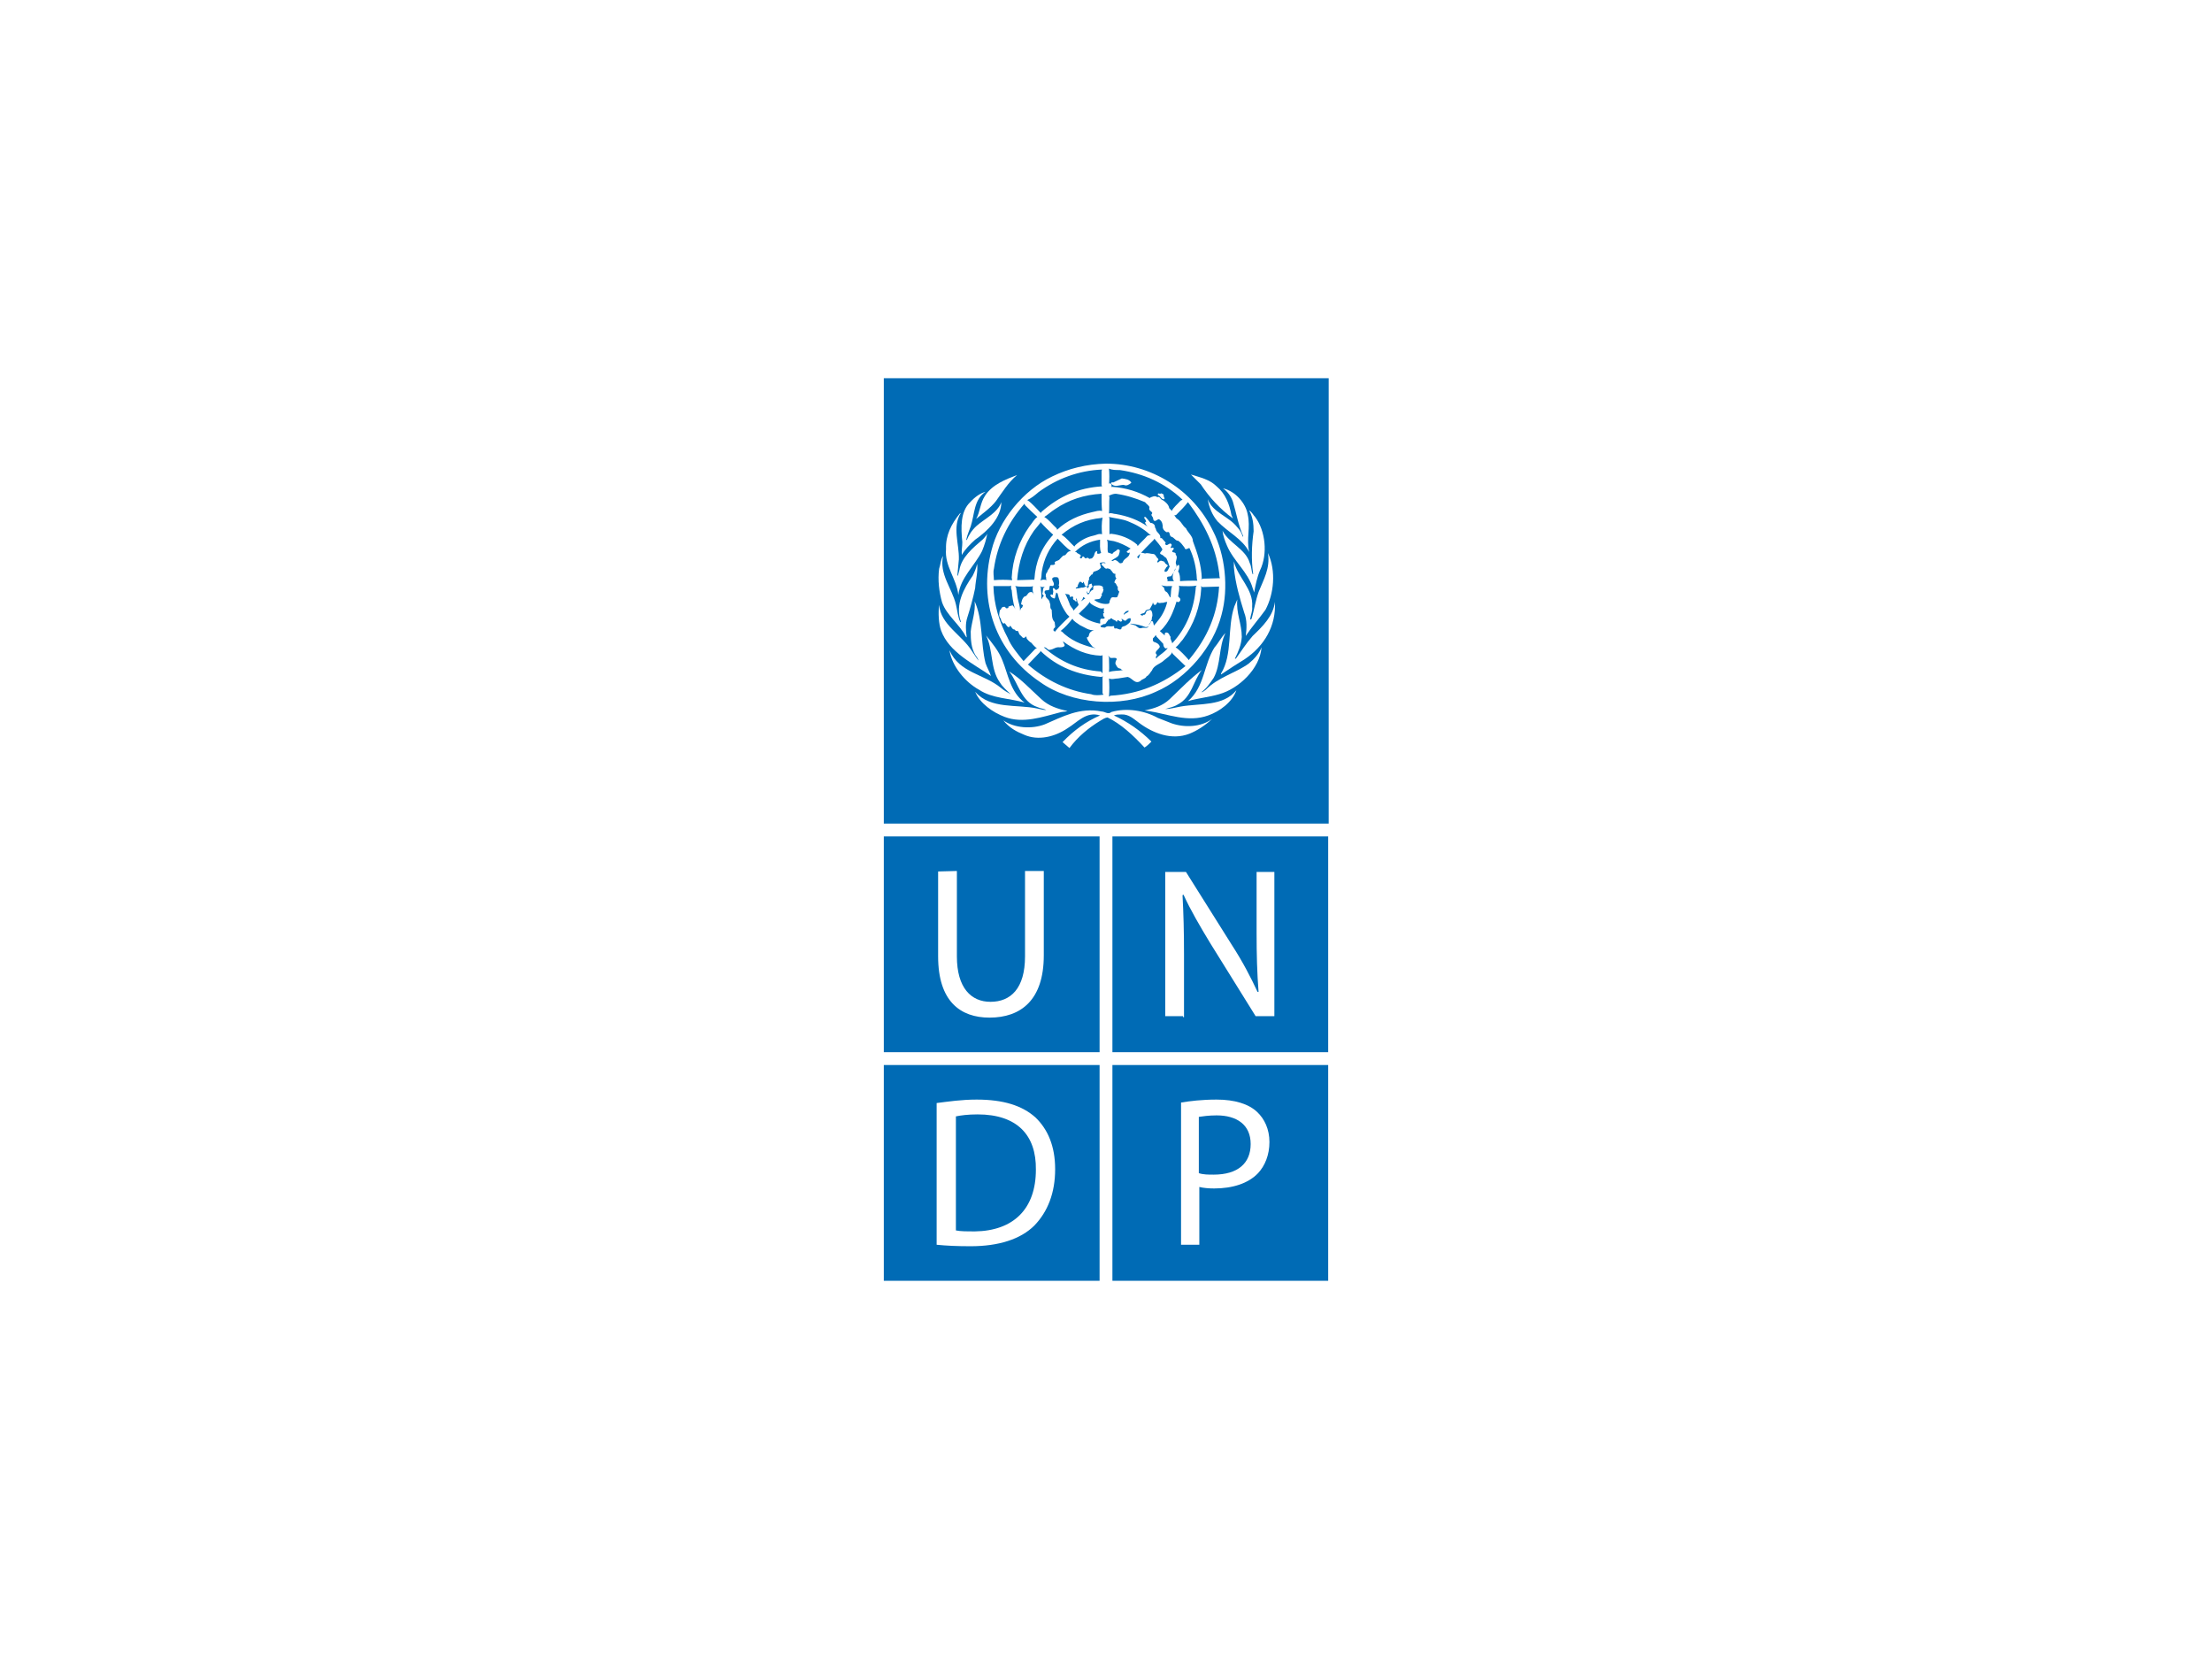 <?xml version="1.0" encoding="utf-8"?>
<!-- Generator: Adobe Illustrator 26.0.1, SVG Export Plug-In . SVG Version: 6.00 Build 0)  -->
<svg version="1.1" id="Layer_1" xmlns="http://www.w3.org/2000/svg" xmlns:xlink="http://www.w3.org/1999/xlink" x="0px" y="0px"
	 viewBox="0 0 448 336" style="enable-background:new 0 0 448 336;" xml:space="preserve">
<style type="text/css">
	.st0{fill:#FFFFFF;}
	.st1{fill:#006BB5;}
</style>
<g id="Background">
	<rect id="background_7_" class="st0" width="448" height="336"/>
</g>
<g>
	<rect x="179" y="169.4" class="st1" width="43.7" height="43.7"/>
	<path class="st0" d="M190,176.5v17.2c0,9.1,4.5,12.4,10.4,12.4c6.4,0,11-3.6,11-12.6v-17.1h-3.8v17.3c0,6.5-2.9,9.2-7,9.2
		c-3.9,0-6.8-2.8-6.8-9.2v-17.3L190,176.5L190,176.5z"/>
	<rect x="225.3" y="169.4" class="st1" width="43.7" height="43.7"/>
	<path class="st0" d="M239.8,205.9v-12.5c0-4.8-0.1-8.4-0.3-12.1l0.2-0.1c1.4,3.1,3.4,6.5,5.4,9.8l9.2,14.8h3.8v-29.2h-3.6v12.3
		c0,4.5,0.1,8.1,0.4,12h-0.2c-1.4-3-3-6.1-5.2-9.5l-9.3-14.8H236v29.2h3.6v0.2H239.8z"/>
	<rect x="225.3" y="215.7" class="st1" width="43.7" height="43.7"/>
	<path class="st0" d="M253.3,231.7c0-3.9-2.8-5.8-6.9-5.8c-1.6,0-2.9,0.2-3.6,0.3v11.4c0.9,0.3,1.9,0.3,3,0.3
		C250.7,237.9,253.3,235.6,253.3,231.7 M257.1,231.3c0,2.6-0.9,4.8-2.3,6.3c-2,2.1-5.2,3.1-8.9,3.1c-1.1,0-2.2-0.1-3-0.3v11.7h-3.7
		v-28.8c1.8-0.3,4.2-0.6,7.2-0.6c3.7,0,6.5,0.9,8.2,2.5C256.1,226.6,257.1,228.7,257.1,231.3"/>
	<rect x="179" y="215.7" class="st1" width="43.7" height="43.7"/>
	<path class="st0" d="M209.8,236.9c0.1-7-3.8-11.2-11.8-11.2c-2,0-3.4,0.2-4.4,0.4v23.1c0.9,0.2,2.4,0.2,3.8,0.2
		C205.3,249.3,209.8,244.8,209.8,236.9 M213.7,236.8c0,4.8-1.5,8.6-4.2,11.4c-2.8,2.8-7.3,4.2-12.9,4.2c-2.8,0-4.9-0.1-6.9-0.3
		v-28.7c2.4-0.3,5-0.7,8.1-0.7c5.4,0,9.2,1.2,11.9,3.6C212.2,228.7,213.7,232.1,213.7,236.8"/>
	<rect x="179" y="76.6" class="st1" width="90.1" height="90.2"/>
	<g>
		<path class="st0" d="M246.9,140.6c-2,0.6-4.3,0.8-6.3,1.4c3.4-2.9,3.2-7.5,5.4-10.9c0.8-0.9,1.3-2,2.2-2.9
			c-1.4,2.8-0.9,6.4-2.4,9.1c-0.7,1-1.4,2.1-2.5,2.9c0.3,0,0.6-0.3,0.9-0.5c2.6-2.6,5.9-3.3,8.7-5.3c1.1-0.9,2.1-2,2.6-3.3
			C255.2,135.4,250.9,139.5,246.9,140.6"/>
		<path class="st0" d="M256.3,123.5c-1.3,1.8-2.8,3.5-4,5.3c0.2-1.4,0.3-3.2-0.3-4.7c-0.9-2.9-1.8-5.9-2.1-9.2v-1.2
			c0.8,3.3,4,5.6,3.7,9.2c0.1,0.9-0.3,1.6-0.4,2.5l0.1,0.1l0.2-0.2c0.5-1.8,0.8-3.7,1.4-5.4c1-2.5,2.4-4.8,1.9-7.9
			C258.5,115.7,258,120.3,256.3,123.5"/>
		<path class="st0" d="M254.2,104.7c2.1,2.8,2.6,7.5,1,10.8c-0.6,1.4-0.9,2.9-1.2,4.5c-0.1-0.3-0.2-0.7-0.3-0.9
			c-0.9-3.2-3.9-5.5-5.2-8.6c-0.4-0.9-0.8-2-0.9-3c1.4,2.6,4.7,3.7,5.5,6.5c0.4,0.8,0.3,1.5,0.6,2.3c0.1,0,0.1,0,0.1-0.1
			c-0.4-2.8-0.3-5.8,0.1-8.6c0-1.5-0.2-3-0.9-4.2C253.5,103.6,253.8,104.3,254.2,104.7"/>
		<path class="st0" d="M252.7,104.2c0.6,2.6-0.3,4.9,0.3,7.6l0,0c-1.4-2.7-4.3-4-6.4-6.2c-1.1-1.3-1.7-2.8-2-4.5
			c1.1,2.8,4.2,3.4,6,5.7c0.6,0.6,0.9,1.3,1.1,1.9l0.1-0.1c-1-2.2-1.4-4.7-2.1-7c-0.3-0.9-1-2-2-2.7
			C250.2,99.5,252.3,101.9,252.7,104.2"/>
		<path class="st0" d="M246.4,98.5c1.8,1.5,2.6,3.6,3,5.8l0.3,0.7c-2.6-1.9-4.8-4.3-6.5-6.9l-2-2C243.1,96.7,245,97.1,246.4,98.5"/>
		<path class="st0" d="M206,96.2c-1.8,1.5-3,3.5-4.3,5.3c-1.1,1.4-2.7,2.5-4,3.6c0.8-1.4,0.8-3.2,1.8-4.7
			C201,98.1,203.7,97.1,206,96.2"/>
		<path class="st0" d="M196.5,101.7c0.9-1,2-1.8,3.1-2.1c-2.4,1.6-2.2,4.6-3,7c-0.3,0.9-0.7,1.7-0.9,2.7l0.1,0.1c0.4-1,1-2,2-2.9
			c1.7-1.5,4.2-2.6,5-4.8c0,3.1-2.7,5.8-5.3,7.6c-1,0.9-2.1,2-2.7,3.1c-0.1-0.9,0.1-1.6,0.1-2.6
			C194.6,106.8,194.5,103.6,196.5,101.7"/>
		<path class="st0" d="M191.6,111.2c-0.1-2.8,1.1-5.1,2.8-7.2c0.1,0,0.1-0.1,0.2-0.1c-1.8,2.8-0.3,6.3-0.4,9.4l-0.3,3.2
			c0,0,0,0.1,0.1,0.1c0.1-0.3,0.2-0.8,0.3-1.1c0.4-2.6,2.7-4.5,4.8-6.3c0.4-0.5,0.9-0.9,0.9-1.4c-0.2,1.3-0.6,2.6-1.1,3.8
			c-1.5,3-4.4,5.4-4.8,8.9C193.7,117.1,191.3,114.7,191.6,111.2"/>
		<path class="st0" d="M190.2,115.2c0.3-0.9,0.3-1.8,0.8-2.6c-0.8,3.7,1.8,6.5,2.6,9.8c0.3,1.2,0.4,2.6,0.9,3.6c0.1,0,0.1,0,0.1-0.1
			c-1.2-3.5,0.6-6.7,2.4-9.3c0.4-0.8,0.7-1.5,0.9-2.4c0.2,1.5-0.3,3.3-0.4,4.9c-0.4,2-1,4.1-1.6,6c-0.4,1.2-0.3,2.7-0.1,4l-0.2-0.2
			c-1.3-2.5-3.9-4.3-4.8-6.9C190.2,119.9,189.9,117.5,190.2,115.2"/>
		<path class="st0" d="M190.2,122.5c0.3,4,4.6,6.1,6.6,9.3c0.5,0.7,0.9,1.4,1.4,2c-0.1-0.4-0.5-0.9-0.7-1.2c-0.8-1.4-0.9-3-0.9-4.7
			c0.2-2,1-3.9,0.8-6.1c1.7,3.7,1.2,8.5,2.2,12.5c0.3,0.9,0.8,1.7,1.1,2.6c-3.6-2.5-8.5-4.8-10.1-9.2
			C190.1,126.3,190,124.2,190.2,122.5"/>
		<path class="st0" d="M192.3,131.7c2,4.6,7,4.8,10.4,7.6c0.7,0.6,1.3,0.9,2,1.3l0,0c-0.8-0.8-1.6-1.4-2.2-2.4
			c-2-2.8-1.3-6.6-2.8-9.5c1.3,1.6,2.6,3.2,3.3,5c1.2,2.9,1.6,6.4,4.5,8.6c-3-0.9-6.5-0.8-9.2-2.6
			C195.4,138.1,192.8,134.9,192.3,131.7"/>
		<path class="st0" d="M197.5,140.1c3.1,3.6,8.5,2.5,12.6,3.4c0.6,0.1,1.1,0.3,1.8,0.3c-0.5-0.3-1.2-0.3-1.8-0.6
			c-3.3-1.1-3.8-4.8-5.7-7.2c2.4,1.5,4.3,3.6,6.5,5.6c1.5,1.4,3.4,2,5.3,2.4c-0.5,0.2-1,0.1-1.6,0.3c-3.5,0.9-7.4,2.3-11.1,0.9
			C201.1,144.3,198.5,142.5,197.5,140.1"/>
		<path class="st0" d="M240.9,148.6c-3.6,1.4-7.4-0.1-10.2-2.2c-1.1-0.8-2.1-1.8-3.6-1.7c-0.6,0-1,0-1.5,0.2c2.8,1.3,5.3,3,7.6,5.3
			c-0.4,0.4-0.9,0.9-1.4,1.2c-2.3-2.5-4.8-4.8-7.5-6.1c-0.6,0.1-1,0.4-1.5,0.7c-2.3,1.4-4.5,3.2-6.2,5.5l-1.4-1.2
			c2.3-2.4,4.8-4.2,7.6-5.4c-2.8-0.9-4.6,1.4-6.6,2.6c-2.5,1.7-5.9,2.6-8.8,1.3c-1.5-0.6-3-1.4-4.2-2.9c2.3,1.6,5.8,1.8,8.4,0.8
			c3.5-1.5,7.1-3.5,11.5-2.6c0.7,0,1.3,0.7,2,0.1c3.1-0.9,6.7-0.3,9.4,1.2l2.8,1.1c2.6,0.9,5.9,0.8,8.2-0.9
			C244,147,242.4,148,240.9,148.6"/>
		<path class="st0" d="M244.7,144.9c-4.1,1.5-8.2-0.3-12.1-0.9l-0.8-0.1l0,0c1.9-0.4,3.6-0.9,5.1-2.3c2.2-2.1,4.2-4.2,6.5-5.9
			c-1.8,2.3-2,5.5-4.9,7c-0.8,0.5-1.6,0.6-2.5,0.9c1,0,2-0.3,3.1-0.5c4-0.7,8.6,0,11.3-3.3C249.6,142.2,247,144.1,244.7,144.9"/>
		<path class="st0" d="M252.1,133.5c-1.6,1-3.2,2-4.8,3.1v-0.2c2.4-3.9,1.2-9.2,2.7-13.6l0.6-1.4c-0.3,2.7,0.9,4.9,0.9,7.6
			c-0.1,1.6-0.7,3-1.4,4.4h0.2c1.1-1.5,2-3,3.4-4.6c2.1-2,4.2-4.1,4.5-6.9C258.5,126.8,256,130.9,252.1,133.5"/>
		<path class="st0" d="M246.9,118.8c-0.3,5.6-2.4,10.4-6,14.7l-0.1,0.2c-0.8-0.9-1.8-2-2.7-2.6c0.6-0.4,0.9-1,1.4-1.5
			c2.3-3.1,3.6-6.7,3.8-10.6l-0.1-0.3l0.3,0.2L246.9,118.8l0.2-0.2L246.9,118.8z M224.9,140.9l-0.3,0.2c0.1-1.2,0.1-2.6,0-3.7
			c0.6,0.3,1.2,0,1.9,0l1.9-0.3c0.9,0.2,1.5,1.6,2.6,0.8c0.3-0.4,1-0.4,1.2-0.9c0.6-0.3,0.8-0.9,1.1-1.2c0.4-1.1,1.7-1.3,2.5-2.1
			c0.6-0.5,1.3-0.9,1.6-1.6l0.1,0.3l2.6,2.5C235.6,138.5,230.6,140.6,224.9,140.9 M224.8,133.2c0.4,0.2,1.2-0.2,1.4,0.3
			c-0.2,0.3-0.3,0.6-0.3,0.9c0.2,0.4,0.4,1,1,1c0.2,0.2,0.3,0.3,0.6,0.3c-1,0.2-2,0.1-2.9,0.4c0.1-0.9,0-2,0-3l-0.2-0.3
			C224.6,133,224.8,133,224.8,133.2 M223.8,127.1c-0.3,0-0.5,0-0.8-0.1c-0.1,0-0.1-0.2-0.1-0.3c0.3,0,0.5-0.4,0.9-0.3
			c0.3-0.2,0.3-0.5,0.6-0.7c-0.1-0.3,0.3-0.1,0.4-0.3c0.1-0.1,0.3-0.3,0.4-0.1c0.3,0.3,0.8,0.3,0.9,0.6c0.1,0.1,0.2-0.1,0.2-0.2
			v-0.1c0.4,0,0.6,0.5,0.9,0.2c0.1-0.1,0.1-0.3,0-0.3s-0.1-0.1-0.1-0.1c0.3-0.2,0.4,0.4,0.9,0.3c0.3-0.3,0.5-0.5,0.9-0.5l0.1,0.1
			c0.1,0.8-0.6,1.1-1,1.4c-0.3,0.2-0.9,0.1-0.9,0.7c-0.4,0.3-0.8-0.3-1.3-0.1c-0.3-0.1,0-0.5-0.3-0.5
			C224.9,127,224.3,126.6,223.8,127.1 M221,140.6c-4.8-0.7-9.1-2.8-12.8-6l2.5-2.6v-0.2c3.4,3.3,7.6,4.9,12.3,5.3l0.4-0.1l-0.1,0.2
			v3.2l0.2,0.3C222.7,140.8,221.7,140.9,221,140.6 M204.1,129.2c-1.7-3.2-2.8-6.7-2.9-10.5h3.3l0.3-0.1c-0.1,0.2,0,0.4,0,0.7l0,0
			c-0.1,0.1,0.1,0.1,0.1,0.2c0.1,1.3,0.3,2.5,0.6,3.6l0.2,0.3c-0.3-0.3-0.3-0.5-0.6-0.8c-0.3,0.1-0.6,0.1-0.9,0.3
			c0.2,0.3-0.3,0.3-0.4,0.3c-0.1-0.1-0.2-0.2-0.3-0.3c-0.3,0-0.5,0-0.7,0.3c0,0.2-0.2,0.3-0.3,0.4c-0.1,0.6-0.3,1.2,0.2,1.7
			c0,0.4,0.3,0.8,0.5,1c0.1,0,0.2-0.1,0.3-0.1c0.3,0.3,0.5,0.9,0.9,0.8c0.2-0.1,0.1-0.3,0.2-0.3c0.3,0.3,0.4,0.8,0.9,0.8
			c0.1,0.1,0.2,0.3,0.4,0.3c0.5-0.2,0.3,0.6,0.8,0.9c0.3,0.2,0.4,0.7,0.9,0.4l0.2-0.2c0.2,0.1,0,0.3,0.2,0.5
			c0.3,0.4,0.7,0.7,0.9,0.8c0.3,0.4,0.8,0.9,1.1,1.1l-0.3,0.1l-2.4,2.5C206.1,132.4,204.8,130.9,204.1,129.2 M201.3,115.2
			c0.7-4.9,2.8-9.3,6.2-13.2l0.1,0.3c0.9,0.9,1.6,1.6,2.5,2.4c-0.7,0.5-1,1.2-1.6,1.9c-2.1,3-3.4,6.5-3.6,10.4l0.1,0.5
			c-1.2-0.1-2.6-0.1-3.7,0C201.3,116.8,201.1,115.9,201.3,115.2 M210.3,99.7c3.8-2.8,8.2-4.4,12.9-4.6l-0.1,0.3v2.8l0.1,0.3
			c-4.8,0.3-8.7,2-12.3,5.2l-0.1,0.2c-0.9-0.9-1.7-1.9-2.7-2.6h-0.1C208.9,100.9,209.6,100.3,210.3,99.7 M223.2,108.2
			c-0.7-0.2-1.2,0.2-1.8,0.3c-1.4,0.3-2.6,1-3.6,1.9c-0.1,0.1-0.1,0.2-0.2,0.3c-0.9-0.8-1.6-1.8-2.6-2.4c2.4-2,4.9-3.1,8.1-3.4
			l0.2-0.1C223.1,105.9,223.1,107.1,223.2,108.2 M222.2,112.1c-0.1-0.2,0.2-0.3-0.1-0.5c-0.6,0.3-0.3,0.9-0.8,1.3
			c-0.1,0.3-0.5,0.2-0.7,0.3c-0.2-0.3-0.4-0.3-0.7-0.1c-0.3,0-0.3-0.6-0.7-0.3c-0.1,0.1,0,0.3-0.3,0.3c-0.1-0.1-0.2-0.1-0.2-0.2
			c0-0.2,0.3-0.2,0.2-0.4c-0.3-0.4-0.7-0.3-0.9-0.7h-0.3c1.4-1.4,3.1-2.2,5.1-2.5c0,0.9-0.1,1.9,0.2,2.6
			C223.1,111.9,222.7,112.3,222.2,112.1 M218.9,121.8c0.3-0.3,0.4-0.5,0.5-0.9l0.4,0.3C219.4,121.4,219.3,121.6,218.9,121.8
			L218.9,121.8z M222.9,125.4c-0.2,0.3,0,0.7-0.1,0.9c-1.6-0.3-3-0.9-4.3-2c0.8-0.9,1.7-1.5,2.2-2.4c0.1,0.4,0.6,0.6,0.9,0.8
			c0.7,0.3,1.4,0.8,2.1,0.4c-0.1,0.1-0.1,0.1-0.2,0.2c0.3,0.3-0.2,0.4,0.1,0.7c0.1,0.2-0.2,0.2-0.2,0.3c0.1,0.3,0,0.6,0.3,0.7
			c0.1,0.1,0,0.3-0.2,0.3C223.2,125.3,222.9,125.3,222.9,125.4 M215.4,112.5c-0.3,0.2-0.6,0.6-0.9,0.9c-0.3,0.2-0.7,0.2-0.9,0.5
			c0,0.2,0.2,0.3,0,0.4c-0.3,0.3-0.9-0.1-0.9,0.4c-0.1,0.4-0.6,0.8-0.6,1.2c-0.3,0.2-0.3,0.6-0.3,0.9c0.2,0.2-0.1,0.6,0.3,0.7
			c-0.5-0.1-1-0.2-1.4,0.1c0.3-0.6,0.2-1.2,0.3-1.8c0.4-2.6,1.5-4.8,3.2-6.7c0.9,0.9,1.7,1.8,2.7,2.5
			C216,111.6,216,112.6,215.4,112.5 M213.7,126.8l-0.1-0.8c-0.7-0.7-0.5-1.7-0.6-2.5c-0.5-0.4-0.1-1-0.4-1.4c0-0.8-1-0.9-0.8-1.7
			c-0.2-0.2-0.3-0.4-0.2-0.7c0.3-0.3,0.7,0,0.9-0.3l0.1-0.7c0.3-0.2,0.7,0.2,0.8-0.2c0.3-0.6-0.9-1.3,0.1-1.6c0.3,0,0.8-0.1,0.9,0.3
			c0.1,0.5,0.2,0.9,0,1.4c0.3,0.1,0,0.4,0,0.6c-0.2,0.1-0.4,0.3-0.6,0.3c-0.1-0.2-0.3-0.4-0.5-0.4c-0.2,0.3,0.1,0.5,0,0.9
			c-0.1,0.2,0,0.3-0.1,0.5c-0.1-0.1-0.2-0.1-0.3-0.1c-0.3,0.1-0.1,0.3,0,0.5c0.3,0.2,0.4,0.3,0.7,0.3l0.1-0.2c0-0.4,0.2-0.7,0.2-1
			l0.3,0.2c0.3,1.4,0.9,2.8,1.9,4.2l0.5,0.5c-1,0.9-2.2,2.1-3,3.1l0,0c0-0.1-0.1-0.3-0.2-0.2C213.2,127.1,213.8,127.3,213.7,126.8
			 M221.3,131l0.6,0.3c-2.1-0.5-4.3-1.2-6.2-2.8c-0.3-0.2-0.5-0.6-0.9-0.7c0.9-0.7,1.7-1.6,2.4-2.5c0.3,0.6,1,0.9,1.5,1.3
			c0.9,0.4,1.9,1.2,2.9,1c-0.3,0.1-0.7,0.3-0.9,0.6c-0.2,0.3-0.1,0.9-0.6,0.9C220.3,129.9,221,130.6,221.3,131 M217.7,121.6
			c0,0.1,0.2,0.3,0.3,0.2c0.2-0.2-0.3-0.5,0-0.6c0.2,0.3,0.1,0.6,0.3,0.9c0.1,0.2,0.2,0.3,0.1,0.5c-0.3,0.4-0.9,0.8-0.9,1.1
			c-0.3-0.6-0.8-0.9-0.9-1.5c-0.3-0.7-0.5-1.3-0.9-2c0.3,0.3,1-0.1,1,0.7c0.1,0,0.1,0,0.2,0c0.1-0.1,0.1-0.1,0.3-0.1
			c0.1,0.1,0.3,0.2,0.1,0.3C217.3,121.4,217.5,121.6,217.7,121.6 M223.2,103.5c-0.7-0.2-1.3,0.1-1.9,0.2c-2.7,0.6-5.2,1.7-7.2,3.6
			L214,107c-0.9-0.8-1.5-1.7-2.5-2.3c0.8-0.5,1.4-1.1,2.2-1.6c2.8-1.9,5.9-2.9,9.4-3.1C223.1,101.2,223.1,102.4,223.2,103.5
			 M209.6,117.5l-0.3-0.1l-3.3,0.1c0.3-3.6,1.3-7,3.4-10l1.3-1.6v-0.2c0.8,0.9,1.6,1.7,2.6,2.6c-2.4,2.6-3.6,5.6-3.8,9
			C209.4,117.4,209.4,117.5,209.6,117.5 M207,123.1c-0.3,0-0.3,0.4-0.4,0.6c0-0.9-0.3-1.6-0.5-2.6l-0.3-2.1l-0.2-0.3
			c1,0.2,2.2,0.1,3.3,0.1l0.3-0.1c-0.1,0.6-0.1,1.3,0.3,1.8c-0.2-0.2-0.3-0.6-0.7-0.6c-0.7,0-0.7,0.9-1.3,0.9
			c-0.5,0.4-0.6,1-0.7,1.6C207.5,122.6,207,122.8,207,123.1 M210.8,119l-0.2-0.3c0.3,0.3,0.8,0.2,1.1,0.1c-0.6,0.2-0.4,0.9-0.6,1.4
			c0,0.3,0.3,0.3,0.3,0.5c-0.3,0.2-0.3,0.5-0.5,0.7C211,120.4,210.8,119.7,210.8,119 M223.2,136.3L223,136c-4.5-0.3-8.3-2-11.6-4.9
			c0.6-0.1,0.8,0.7,1.3,0.5c0.7-0.1,1.1-0.6,1.9-0.5c0.3,0,0.8,0,1-0.3c0.1-0.3-0.3-0.6-0.3-0.9c2.3,1.7,4.8,2.8,7.7,2.9l0.3-0.1
			v3.1V136.3z M223.8,114l0.2,0.1c-0.3,0-0.6-0.2-0.8,0c-0.2,0.1-0.1,0.3,0,0.4c0.4,0.2,0.6,0.9,1.1,0.6c0.3,0.1,0.6,0.1,0.7,0.4
			c0.3,0.2,0.4,0.8,0.9,0.7c0,0.3-0.1,0.7,0.2,0.9c-0.1,0.3-0.3,0.3-0.3,0.6c-0.1,0.1-0.1,0.2-0.1,0.3c0.4,0.1,0.4,0.6,0.7,0.9
			c-0.1,0.3,0,0.8,0.3,0.9c-0.1,0.4-0.3,0.8-0.4,1.1c-0.5,0.3-1.2-0.3-1.4,0.5c-0.3,0.3,0,0.9-0.6,0.9c-0.9,0.1-1.9-0.2-2.7-0.8
			c0.5-0.3,1.3,0.1,1.4-0.7c0.2-0.1,0.2-0.3,0.1-0.5c0.3-0.3,0.3-0.6,0.4-0.9c-0.2-0.2-0.1-0.3-0.1-0.5c-0.5-0.5-1.1-0.3-1.8-0.3
			c-0.4,0.3,0,0.7-0.3,0.9c-0.5,0.1-0.5,0.6-0.9,0.9c-0.2-0.1-0.3-0.3-0.3-0.6h0.1c0,0.1,0,0.2,0.1,0.3c0.5,0.1,0.3-0.4,0.5-0.7
			c0.1-0.3,0.8-0.7,0.3-0.9c0-0.1,0.1-0.3-0.1-0.3c-0.2,0.1-0.4,0.1-0.5,0.3c0.1,0.3,0,0.4-0.2,0.6h-0.1c0-0.2-0.1-0.3-0.2-0.3
			c-0.3,0-0.5,0.3-0.9,0.2c-0.4,0.1-0.9,0.2-1.2,0.2c-0.1-0.3,0.3-0.2,0.4-0.4c-0.1-0.3,0.2-0.6,0.3-0.9c0.1-0.1,0.3-0.1,0.4,0
			c0.1,0.1,0.2,0.2,0.3,0.2l0.1-0.3c0.3,0.3,0.2,1.2,0.9,0.9c0.1-0.4,0-0.9,0.3-1.4c-0.2-0.4,0.3-0.6,0.4-0.9c0.4,0,0.3-0.4,0.5-0.6
			c0.6-0.2,1.1-0.3,1.5-0.9c-0.2-0.3-0.1-0.8-0.3-0.9C223.2,113.9,223.8,113.8,223.8,114 M226,100c2.1,0.3,4,0.9,5.9,1.7
			c0.3,0.4,0.9,0.7,0.9,1.1c-0.3,0.8,1,0.8,0.4,1.4c0,0.3,0.2,0.4,0.3,0.6c0.1,0.3,0,0.5,0.3,0.7c0.4,0.1,0.7-0.5,1-0.3
			c0.6,0.4,0.7,1,0.7,1.7c0.1,0.4,0.4,0.7,0.8,0.9c0.8-0.3,0.4,0.6,0.9,0.9c0.6,0.1,0.9,0.9,1.4,0.8c0.6,0.4,0.9,0.9,1.3,1.4
			c0,0.1,0.1,0.3,0.2,0.3c0.3,0.1,0.5-0.2,0.8-0.2c0.9,1.9,1.4,4,1.5,6.3l0.1,0.3c-1.1,0-2.4,0-3.5,0.1c0-0.7,0-1.4-0.4-2
			c0.2-0.3,0.3-0.9,0.2-1.2c-0.1-0.2-0.3,0-0.3,0c-0.4,0.4-0.4,0.9-0.7,1.3c-0.3,0.5-0.4,1.1-0.2,1.7l0.2,0.2h-1.4
			c0.3-0.3-0.3-0.6,0.1-0.9l0.7-0.1c0.2-0.4,0.7-0.8,0.7-1.3c0.3-0.3,0.5-0.8,0.3-1.1c-0.3-0.7,0.5-1.3-0.1-2
			c0.1-0.2-0.1-0.4-0.3-0.4c-0.2-0.1-0.4,0-0.4-0.3c0.1-0.2,0.4-0.3,0.3-0.6c-0.2-0.2-0.4,0-0.6,0c-0.1-0.3,0.5-0.6,0-0.9
			c-0.3-0.1-0.5,0.3-0.9,0.3c-0.2-0.1-0.3-0.3-0.1-0.5l-0.8-0.9c-0.1-0.1-0.3,0.1-0.3-0.1c0.1-0.8-0.9-1.1-0.9-1.8
			c-0.3-0.3-0.1-0.7-0.4-0.9c-0.2-0.2-0.4-0.3-0.7-0.3c-0.3-0.4-0.7-0.9-1-1.2c-0.1,0-0.2,0-0.3,0.1c0.1,0.3,0.5,0.6,0.4,0.9
			c-0.1,0-0.1,0-0.2,0.1c0.1,0.3,0.3,0.7,0.6,0.9c-1.9-1.4-4.2-2.2-6.5-2.6c-0.5,0-0.9-0.3-1.4-0.1c0.1-1,0-2.3,0.1-3.3l-0.1-0.3
			C225,100.2,225.5,100,226,100 M226.8,95.2c4.8,0.7,9.1,2.6,12.7,6l-0.4,0.2c-0.7,0.8-1.4,1.3-1.8,2.1c-0.1-0.3-0.4-0.4-0.5-0.6
			c-0.1-0.7-0.8-1.3-1.3-1.6c-0.5-0.1-0.6-0.9-1.1-0.6c-0.5-0.4-1-0.1-1.5,0.1v0.1c-2.3-1.3-4.8-2.1-7.6-2.3c-0.2,0-0.3,0.1-0.3,0.1
			c0.2-0.1,0.1-0.4,0.1-0.6c-0.1-0.1-0.3-0.3-0.4-0.2c-0.1,0.1-0.1,0.2-0.1,0.3c0.1-1,0.1-2.4,0-3.3C225.2,95.2,226,95.2,226.8,95.2
			 M229,126.3c1,0.1,2,0.3,3,0.7c0.3,0,0.5,0,0.7-0.3c-0.1-0.4,0.4-0.6,0.4-0.9c0.3-0.3,0.1-0.9,0.3-1c0-0.4,0-0.9-0.3-1.2
			c-0.3-0.2-0.5,0.1-0.8,0.1c-0.3,0.3-0.2,0.9-0.7,0.8c-0.1,0.2-0.3,0.2-0.5,0.1c0-0.1-0.2-0.1-0.1-0.2c0.3-0.2,0.9-0.1,1-0.7
			c0.3-0.3,0.7-0.2,0.9-0.4c0.2-0.3,0.3-0.6,0.5-0.9c0-0.1,0.1-0.3,0.1-0.4c0.1,0.2,0.1,0.4,0.3,0.5c0.3,0.1,0.4-0.2,0.5-0.3
			c0-0.1,0.1-0.3,0.2-0.2c0.3,0.3,0.8,0,1,0.1c0.3-0.1,0.7-0.2,0.9-0.2c-0.3,1.3-0.9,2.6-1.8,3.7c-0.3,0.4-0.6,0.8-0.9,1.1
			c-0.1-0.3-0.1-0.7-0.3-0.9h-0.2c-0.2,0.4-0.6,0.8-0.6,1.1c-0.3,0.5-0.9,0.1-1.4,0.3s-0.9-0.3-1.2-0.5c-0.5-0.2-0.9-0.3-1.4-0.4
			C228.8,126.4,228.9,126.4,229,126.3 M232.4,108.5c-0.7,0.8-1.4,1.4-2,2.1l-0.1-0.3c-1.5-1.3-3.4-2-5.3-2.2l-0.3,0.1V105l-0.1-0.3
			c1.3,0.3,2.7,0.4,3.9,0.9c1.5,0.6,3,1.4,4.3,2.6l0.3,0.1L232.4,108.5z M237.4,118.7c-0.3,0.7-0.2,1.4-0.3,2c0,0.1,0,0.3-0.1,0.3
			c-0.3-0.4-0.4-1-0.9-1.2c-0.4-0.3-0.2-0.8-0.5-0.9l-0.4-0.4C235.8,118.8,236.6,118.7,237.4,118.7 M235.2,112.3
			c0.4,0.1,0.7,0.6,1,0.7c0.3,0.6,0.5,1.2,0.7,1.8c-0.3,0.3-0.3,1.1-1,1c-0.2-0.4,0.3-0.7,0.3-0.9c0.1-0.1,0.3-0.2,0.3-0.3
			c0-0.3-0.5-0.3-0.6-0.7c-0.2-0.3-0.4-0.2-0.6-0.3c-0.5-0.3-0.9,0.9-0.9,0c0.2-0.1,0.3-0.3,0.1-0.5c-0.4-0.3-0.4-0.8-0.9-0.9
			c-0.6,0-1.1-0.3-1.7-0.1c-0.4-0.1-0.9-0.3-1,0.1c0,0.3-0.2,0.6-0.3,0.9c-0.2-0.1-0.3-0.3-0.3-0.3c1-1.1,2.3-2.4,3.4-3.5l0.1-0.2
			c0.6,0.7,1.2,1.4,1.6,2.1C235.5,111.6,234.5,112,235.2,112.3 M228.6,123.7c0,0.4-0.7,0.4-0.9,0.8c-0.2-0.1,0-0.3,0-0.3
			C227.9,124,228,123.7,228.6,123.7 M227.4,113.9c-0.2,0.1-0.4,0.3-0.7,0.1c-0.3-0.3-0.5-0.5-0.9-0.6c-0.3,0.1-0.4,0.3-0.7,0.2
			c0.4-0.5,1.2-0.6,1.5-1.2c0.1-0.3,0.2-0.7,0.2-0.9c-0.1-0.2-0.3-0.3-0.5-0.2c-0.3,0.4-0.9,0.5-1,0.9l-0.9-0.3
			c-0.2-0.9,0.1-1.8-0.2-2.6c0.5,0.2,0.9,0.2,1.4,0.3c1.2,0.3,2.4,0.9,3.4,1.5c-0.3,0.1-0.5,0.4-0.8,0.6c0,0.3,0.3,0.2,0.3,0.3
			l0.3-0.1C228.8,113,227.6,113,227.4,113.9 M234.3,132.6c-0.7-0.6,0.4-1,0.6-1.6c-0.1-0.6-0.8-0.9-1.2-1c-0.3-0.2-0.2-0.4-0.2-0.7
			c0.3-0.3,0.4-0.4,0.6-0.7l0.1,0.3l1.4,1.5c0,0.3,0.1,0.7,0.4,0.9c0.2,0.1,0.3-0.1,0.5,0l0,0c-0.7,0.8-1.4,1.2-2.1,1.8l-0.2,0.3
			C233.9,132.9,234.4,132.8,234.3,132.6 M237.1,129c-0.3-0.3-0.3-0.9-0.9-0.9c-0.2,0-0.3,0.2-0.3,0.3s0,0.2,0,0.3l-1-0.9
			c0.5-0.3,0.9-0.9,1.3-1.4c1-1.4,1.6-3,2.1-4.6c0.2,0.2,0.4,0.2,0.6,0c0.2-0.2,0.2-0.4,0.1-0.6l-0.4-0.4c0.1-0.8,0.3-1.4,0.2-2.2
			l0.3,0.1c1.1,0,2.3,0.1,3.3-0.1l-0.2,0.2c-0.3,4.3-1.8,8.3-4.8,11.5C237.4,129.9,236.9,129.4,237.1,129 M246.9,115.9
			c0.1,0.4,0,0.9,0.2,1.2l-3.5,0.1c-0.1,0.1-0.2,0.1-0.3,0.1l0.1-0.2c-0.1-2.7-0.9-5.1-1.8-7.5c0-1-1-1.7-1.4-2.6
			c-0.8-0.6-0.9-1.4-1.9-2c-0.2-0.2-0.3-0.5-0.5-0.6l0.4-0.1c0.9-0.9,1.7-1.7,2.4-2.6C244,106.2,246.2,110.7,246.9,115.9
			 M245.7,107.6c-4-8.4-12.6-13.7-21.7-13.7c-4,0.1-7.6,1-10.9,2.6c-5.9,2.8-10.8,8.9-12.3,15c-2.7,10.3,0.9,20.6,9.8,26.6
			c6.4,4.6,16.4,5.3,23.5,2c6.3-2.7,11.7-9.2,13.3-15.6C248.9,119,248.1,112.3,245.7,107.6"/>
		<path class="st0" d="M234.5,100c0,0.2,0,0.3,0.1,0.3c0.5,0.2,0.6,0.9,1.2,0.8c0.2-0.3-0.2-0.4-0.1-0.8c-0.1-0.3-0.3-0.3-0.6-0.4
			C235,100.2,234.8,99.8,234.5,100"/>
		<path class="st0" d="M225,97.9c0.7,0.9,1.7,0.3,2.6,0.3c0.6,0.3,1.1-0.1,1.5-0.4v-0.1c-0.4-0.6-1.1-0.7-1.9-0.8l-1.7,0.8
			C225.3,97.7,225.1,97.6,225,97.9L225,97.9"/>
	</g>
</g>
</svg>
